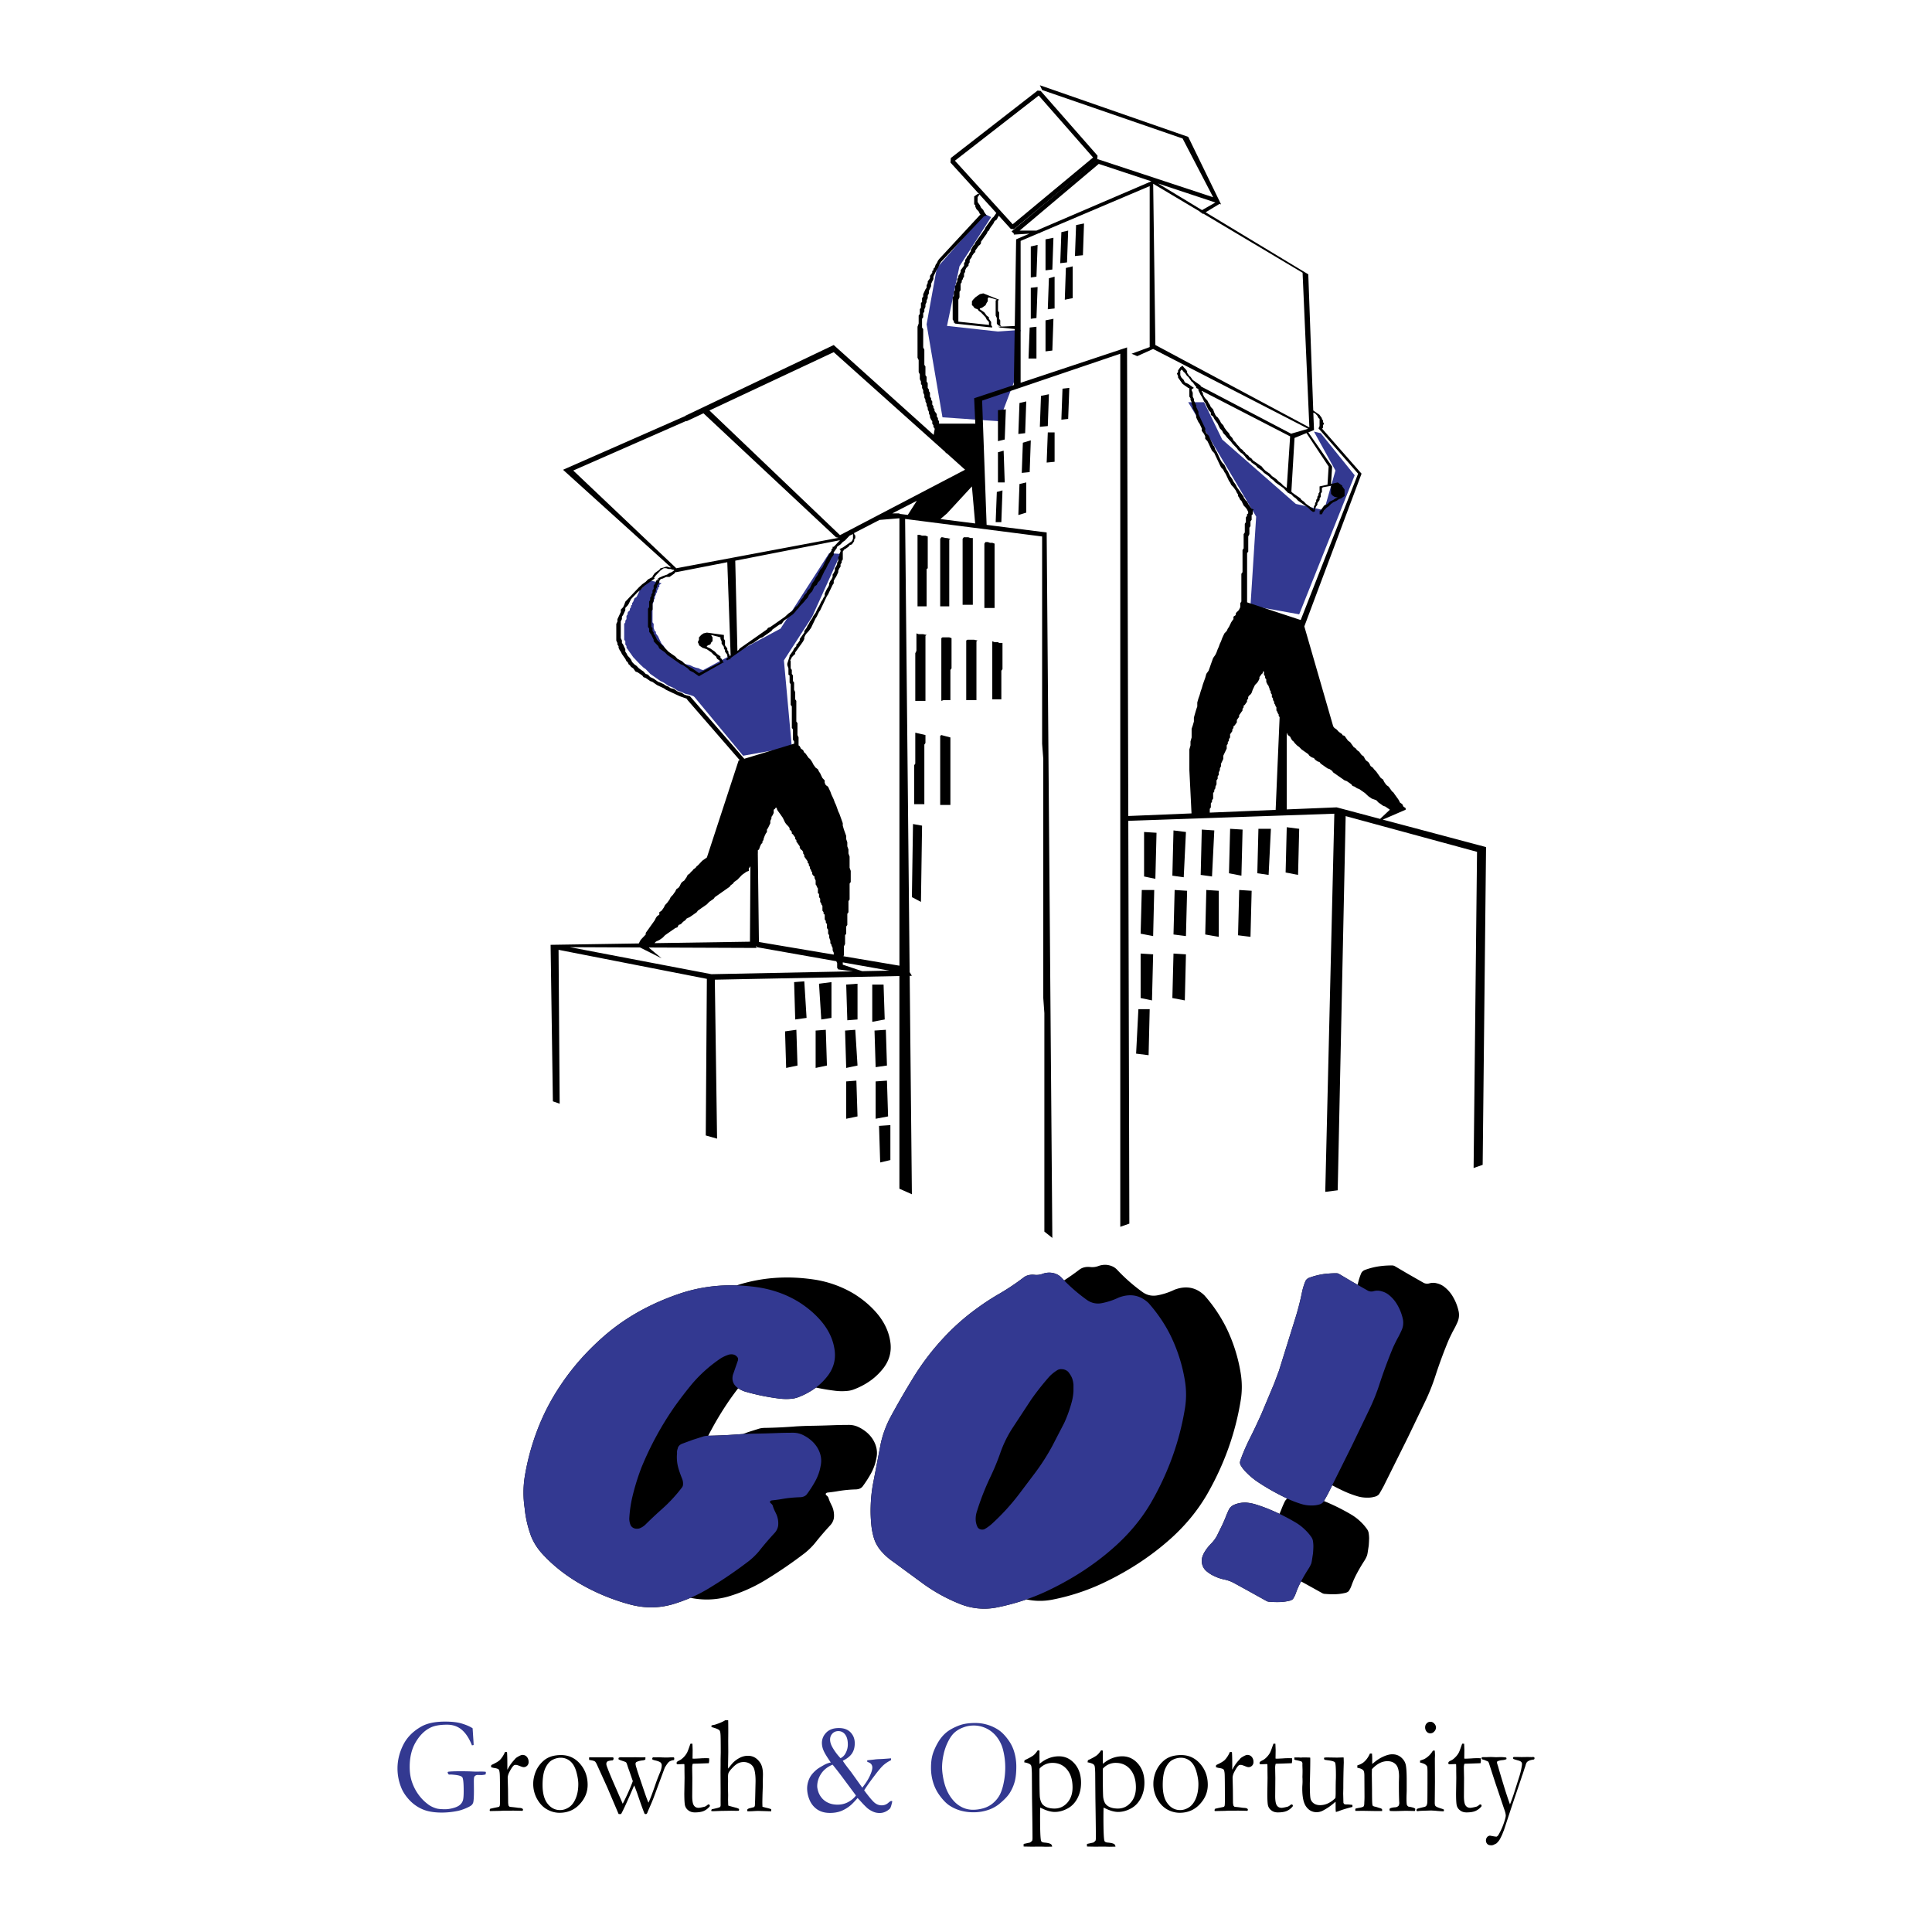 <svg xmlns="http://www.w3.org/2000/svg" width="2500" height="2500" viewBox="0 0 192.756 192.756"><g fill-rule="evenodd" clip-rule="evenodd"><path fill="#fff" d="M0 0h192.756v192.756H0V0z"/><path d="M132.916 148.189c.314.169.633.331.959.487.496.24 1.012.445 1.541.602.314.095.633.142.955.142.295.012.574-.027.846-.11a.786.786 0 0 0 .377-.239c.158-.264.307-.526.449-.79l2.383-4.789 1.844-3.832c.361-.771.672-1.558.932-2.363.4-1.234.852-2.457 1.355-3.66.131-.275.264-.551.404-.825.17-.295.322-.602.461-.916.137-.331.178-.673.113-1.03a4.83 4.83 0 0 0-.578-1.49 3.35 3.35 0 0 0-.816-.951 1.865 1.865 0 0 0-.768-.382 1.374 1.374 0 0 0-.773 0 .775.775 0 0 1-.551-.047l-1.611-.92-1.238-.728a.558.558 0 0 0-.322-.094 8.633 8.633 0 0 0-1.227.078 6.927 6.927 0 0 0-1.451.362c-.189.074-.318.185-.389.334a5.79 5.79 0 0 0-.355 1.155v.004l-.582-.33-1.236-.731a.551.551 0 0 0-.324-.094c-.404 0-.812.027-1.227.078-.506.075-.99.196-1.449.366a.689.689 0 0 0-.391.334 6.344 6.344 0 0 0-.354 1.155c-.16.795-.361 1.581-.598 2.363l-1.693 5.433-.469 1.255-1.27 3.026a60.416 60.416 0 0 1-1.049 2.233c-.33.645-.627 1.294-.885 1.95l-.154.413-.062.22a.743.743 0 0 0 .047.287c.119.212.264.412.434.602l.23.235c.387.382.822.728 1.311 1.034a22.6 22.6 0 0 0 2.578 1.438l.117.06a.867.867 0 0 0-.227.256 8.442 8.442 0 0 0-.379.872c-.055.13-.109.264-.168.397a16.927 16.927 0 0 0-.799-.361 15.28 15.28 0 0 0-1.646-.602 4.492 4.492 0 0 0-.893-.162 2.85 2.85 0 0 0-1.094.178c-.268.102-.463.256-.586.46a9.136 9.136 0 0 0-.377.868c-.137.339-.287.673-.451.999l-.406.825a3.427 3.427 0 0 1-.598.791c-.266.274-.49.569-.672.888-.094.169-.16.339-.203.507a1.907 1.907 0 0 0-.016.477c.016.169.07.338.168.507.086.149.201.279.354.397.104.082.209.157.311.22.092.063.186.118.287.161.338.177.709.311 1.105.394.354.074.68.192.971.35l1.588.873 1.656.92a.582.582 0 0 0 .299.078c.35.031.695.04 1.029.031a4.757 4.757 0 0 0 1.01-.142.698.698 0 0 0 .299-.16 2.33 2.33 0 0 0 .283-.555c.135-.381.295-.751.484-1.108.016-.032.035-.063.051-.095l.451.248 1.656.92a.582.582 0 0 0 .299.078c.35.031.695.043 1.025.031.35-.012.688-.059 1.014-.142a.684.684 0 0 0 .299-.157c.123-.181.217-.365.283-.558.135-.378.295-.747.484-1.108.248-.477.52-.94.814-1.393.109-.169.195-.346.262-.526l.045-.204.117-.759c.02-.244.031-.488.039-.731a3.779 3.779 0 0 0-.051-.555.963.963 0 0 0-.162-.365 4.84 4.84 0 0 0-.629-.728 5.196 5.196 0 0 0-1.014-.763 21.037 21.037 0 0 0-2.658-1.31c.139-.231.268-.464.395-.695l.437-.872zM102.408 159.575c.83.177 1.668.192 2.521.035a21.582 21.582 0 0 0 5.078-1.647c2.619-1.234 4.91-2.748 6.881-4.532 1.441-1.31 2.617-2.752 3.533-4.325 1.707-2.972 2.828-6.094 3.361-9.368.154-.92.15-1.844-.004-2.771a16.19 16.19 0 0 0-1.34-4.312 14.78 14.78 0 0 0-2.281-3.425c-.84-.802-1.836-.986-2.979-.554a6.716 6.716 0 0 1-1.668.554c-.547.106-1.045.008-1.49-.299a17.316 17.316 0 0 1-2.57-2.253c-.248-.263-.578-.42-.986-.476a1.9 1.9 0 0 0-.889.114c-.256.095-.527.126-.807.095-.424-.044-.777.043-1.064.251-.492.378-1.008.739-1.541 1.086a7.388 7.388 0 0 1-.275-.287c-.248-.264-.578-.421-.988-.477a1.889 1.889 0 0 0-.887.11c-.256.095-.527.13-.807.095-.424-.039-.779.043-1.066.256a23.368 23.368 0 0 1-2.381 1.6c-.811.464-1.582.967-2.312 1.506a22.321 22.321 0 0 0-3.133 2.744 25.09 25.09 0 0 0-3.066 3.943 81.537 81.537 0 0 0-2.347 4.041 10.375 10.375 0 0 0-1.026 2.729l-.79 4.12a14.77 14.77 0 0 0-.217 2.201c-.016.582.004 1.164.06 1.741.039.457.122.9.248 1.333.161.562.468 1.073.916 1.538a5.91 5.91 0 0 0 1.022.872l2.87 2.107a16.886 16.886 0 0 0 3.794 2.107 6.45 6.45 0 0 0 3.589.365 22.782 22.782 0 0 0 3.041-.817zM68.894 159.414a7.86 7.86 0 0 0 3.727-.118 15.66 15.66 0 0 0 3.602-1.568 44.118 44.118 0 0 0 4.112-2.808c.35-.287.665-.594.939-.92.5-.633 1.03-1.25 1.588-1.852.177-.204.287-.429.334-.685a2.256 2.256 0 0 0-.169-1.155l-.13-.271a3.654 3.654 0 0 1-.216-.522.548.548 0 0 0-.24-.33c-.078-.087-.078-.161 0-.225a.668.668 0 0 1 .122-.047c.318-.031.633-.074.952-.126a12.773 12.773 0 0 1 1.884-.188c.279-.012.495-.103.645-.271.322-.433.609-.877.861-1.333.263-.483.44-.986.531-1.505.138-.622.031-1.23-.314-1.82-.311-.52-.774-.937-1.392-1.254a2.212 2.212 0 0 0-1.05-.252c-.527 0-1.065.012-1.608.031-.806.031-1.619.051-2.441.062a52.25 52.25 0 0 0-1.144.048 50.061 50.061 0 0 1-3.188.157c-.181 0-.357.023-.535.066l-1.101.346-.542.201-.197.012a53.214 53.214 0 0 1-3.185.157h-.079a31.96 31.96 0 0 1 2.174-3.633c.263-.373.535-.743.813-1.104.173.117.386.224.633.314 1.12.33 2.272.566 3.456.716.424.051.841.059 1.258.016a2.58 2.58 0 0 0 .574-.126 7.234 7.234 0 0 0 1.832-.983c.004-.004.008-.004.008-.007.621.133 1.25.239 1.891.318.425.055.841.059 1.258.016.205-.02.397-.063.574-.126a7.234 7.234 0 0 0 1.832-.983 6.338 6.338 0 0 0 1.207-1.203c.558-.75.782-1.576.672-2.473-.118-.975-.511-1.887-1.175-2.744-.645-.813-1.458-1.525-2.434-2.139a10.902 10.902 0 0 0-4.002-1.442c-2.689-.401-5.237-.216-7.65.554-.028.013-.055.021-.086.032a16.09 16.09 0 0 0-5.473.751c-3.008.994-5.575 2.414-7.706 4.262-1.69 1.47-3.125 3.074-4.301 4.819a22.107 22.107 0 0 0-2.469 4.769 23.932 23.932 0 0 0-1.195 4.502 10.291 10.291 0 0 0-.008 3.09c.091.975.311 1.93.661 2.87a5.85 5.85 0 0 0 1.125 1.741c1.117 1.215 2.469 2.261 4.058 3.141a20.582 20.582 0 0 0 4.713 1.899c1.415.37 2.803.366 4.159-.016.64-.189 1.253-.41 1.835-.661z"/><path d="M52.342 150.438c.091.975.311 1.93.661 2.87a5.85 5.85 0 0 0 1.125 1.741c1.117 1.215 2.469 2.261 4.058 3.141a20.582 20.582 0 0 0 4.713 1.899c1.415.37 2.803.366 4.159-.016 1.317-.39 2.52-.912 3.601-1.568a43.826 43.826 0 0 0 4.112-2.804c.35-.287.665-.594.94-.92a30.296 30.296 0 0 1 1.588-1.855c.177-.2.287-.428.334-.68a2.259 2.259 0 0 0-.169-1.156l-.13-.271a3.498 3.498 0 0 1-.216-.522c-.023-.126-.106-.236-.24-.334-.079-.083-.079-.157 0-.22a.685.685 0 0 1 .122-.048c.318-.031.633-.074.951-.126.303-.055.605-.098.908-.129.318-.032.645-.052.979-.063.275-.012.492-.099.641-.268.326-.437.609-.876.861-1.333.264-.486.44-.986.531-1.505.138-.622.036-1.23-.314-1.824-.311-.516-.774-.933-1.392-1.251a2.23 2.23 0 0 0-1.046-.251c-.531 0-1.069.008-1.608.031a97.35 97.35 0 0 1-2.445.063c-.373.008-.755.023-1.144.047a53.214 53.214 0 0 1-3.185.157c-.185 0-.362.02-.539.062l-1.097.351-1.034.381c-.267.106-.42.275-.456.507a.925.925 0 0 0-.062.444 3.999 3.999 0 0 0 .142 1.521c.098.326.212.648.338.963.091.205.13.405.118.605a.531.531 0 0 1-.134.362 14.978 14.978 0 0 1-1.958 2.111 41.25 41.25 0 0 0-1.655 1.553 1.697 1.697 0 0 1-.633.394c-.357.074-.629-.016-.821-.268a1.61 1.61 0 0 1-.158-.795c.04-.664.13-1.324.279-1.981.24-1.033.55-2.048.932-3.042a31.564 31.564 0 0 1 3.271-6.023 39.316 39.316 0 0 1 1.812-2.358 14.039 14.039 0 0 1 2.822-2.505c.252-.157.531-.287.846-.381.37-.074.648.023.841.287a.398.398 0 0 1 .027.314l-.495 1.427c-.181.751.204 1.302 1.156 1.647 1.12.33 2.272.566 3.456.716.424.051.841.059 1.258.016a2.58 2.58 0 0 0 .574-.126 7.234 7.234 0 0 0 1.832-.983 6.266 6.266 0 0 0 1.207-1.206c.558-.751.782-1.573.672-2.474-.118-.971-.507-1.883-1.175-2.74-.645-.813-1.458-1.524-2.434-2.138-1.199-.731-2.532-1.211-4.002-1.443-2.689-.401-5.236-.216-7.646.555-3.008.994-5.575 2.414-7.706 4.262-1.69 1.47-3.125 3.074-4.301 4.819a22.107 22.107 0 0 0-2.469 4.769 23.932 23.932 0 0 0-1.195 4.502 10.324 10.324 0 0 0-.008 3.09zM86.927 152.069c.039.457.122.9.248 1.333.161.562.468 1.073.916 1.538a5.91 5.91 0 0 0 1.022.872l2.87 2.107a16.886 16.886 0 0 0 3.794 2.107 6.45 6.45 0 0 0 3.589.365 21.508 21.508 0 0 0 5.08-1.647c2.619-1.238 4.914-2.748 6.879-4.532 1.443-1.313 2.623-2.752 3.535-4.329 1.707-2.968 2.826-6.09 3.361-9.364a8.501 8.501 0 0 0-.004-2.775 16.17 16.17 0 0 0-1.34-4.309c-.57-1.207-1.334-2.348-2.281-3.425-.842-.802-1.836-.986-2.98-.554a6.927 6.927 0 0 1-1.666.554 1.893 1.893 0 0 1-1.49-.303 17.174 17.174 0 0 1-2.57-2.248c-.248-.264-.578-.421-.988-.477a1.889 1.889 0 0 0-.887.11c-.256.095-.527.13-.807.095-.424-.039-.779.043-1.066.256a23.368 23.368 0 0 1-2.381 1.6c-.811.464-1.582.967-2.312 1.506a22.321 22.321 0 0 0-3.133 2.744 25.09 25.09 0 0 0-3.066 3.943 81.537 81.537 0 0 0-2.347 4.041 10.375 10.375 0 0 0-1.026 2.729l-.79 4.12a14.77 14.77 0 0 0-.217 2.201c-.018.583.002 1.165.057 1.742zm20.173-13.295a5.015 5.015 0 0 1-.127.92 13.028 13.028 0 0 1-.793 2.268l-1.172 2.265a21.586 21.586 0 0 1-1.68 2.646l-1.639 2.175a22.252 22.252 0 0 1-2.717 2.976 4.136 4.136 0 0 1-.746.539.892.892 0 0 1-.104.035c-.26.039-.455-.035-.586-.225a1.847 1.847 0 0 1-.184-.633 2.365 2.365 0 0 1 .09-.872l.146-.46a26.154 26.154 0 0 1 1.205-3.012c.375-.782.705-1.576.992-2.391.299-.868.699-1.702 1.215-2.504l1.906-2.901a27.04 27.04 0 0 1 1.723-2.186c.227-.256.498-.483.816-.685a.725.725 0 0 1 .488-.125.95.95 0 0 1 .633.255c.184.221.326.452.416.696.059.188.1.385.119.585l-.001.634zM128.312 149.455c.5.244 1.01.444 1.541.605.314.095.633.142.955.142.295.008.578-.027.85-.109a.812.812 0 0 0 .373-.24c.158-.264.307-.526.449-.79l2.381-4.788 1.844-3.833c.363-.774.674-1.562.932-2.363a50.655 50.655 0 0 1 1.357-3.66 29.8 29.8 0 0 1 .404-.825c.17-.295.322-.602.461-.92.137-.326.176-.669.113-1.03a4.869 4.869 0 0 0-.578-1.49 3.463 3.463 0 0 0-.816-.951 1.909 1.909 0 0 0-.768-.378 1.374 1.374 0 0 0-.773 0 .775.775 0 0 1-.551-.047l-1.613-.92-1.236-.731a.551.551 0 0 0-.324-.094c-.404 0-.812.027-1.227.078-.506.075-.99.196-1.449.366a.689.689 0 0 0-.391.334 6.344 6.344 0 0 0-.354 1.155c-.16.795-.361 1.581-.598 2.363l-1.693 5.433-.469 1.255-1.27 3.026a60.416 60.416 0 0 1-1.049 2.233c-.33.645-.627 1.294-.885 1.95l-.154.413-.062.22a.743.743 0 0 0 .047.287c.119.212.264.412.434.602l.23.235c.387.382.822.728 1.311 1.034a22.84 22.84 0 0 0 2.578 1.438zm-5.087.638c-.268.102-.463.256-.586.46a9.136 9.136 0 0 0-.377.868c-.137.339-.287.673-.451.999l-.406.825a3.427 3.427 0 0 1-.598.791c-.266.274-.49.569-.672.888-.094.169-.16.339-.203.507a1.907 1.907 0 0 0-.016.477c.016.169.07.338.168.507.086.149.201.279.354.397.104.082.209.157.311.22.092.063.186.118.287.161.338.177.709.311 1.105.394.354.074.68.192.971.35l1.588.873 1.656.92a.582.582 0 0 0 .299.078c.35.031.695.04 1.029.031a4.757 4.757 0 0 0 1.01-.142.698.698 0 0 0 .299-.16 2.33 2.33 0 0 0 .283-.555c.135-.381.295-.751.484-1.108.246-.476.518-.94.812-1.396.111-.169.197-.342.264-.522l.043-.204.119-.763c.02-.244.035-.484.039-.728a3.668 3.668 0 0 0-.051-.555.974.974 0 0 0-.162-.365 4.65 4.65 0 0 0-.629-.728 4.896 4.896 0 0 0-1.014-.763 20.033 20.033 0 0 0-2.324-1.171 15.28 15.28 0 0 0-1.646-.602 4.492 4.492 0 0 0-.893-.162 2.844 2.844 0 0 0-1.093.178zM47.153 172.431l.067 1.03c.023.314.035.526.035.641l-.169.031c-.271-.688-.605-1.203-1.006-1.545-.401-.347-.893-.515-1.47-.515-.712 0-1.262.094-1.659.29-.57.275-1.062.755-1.467 1.439-.408.684-.609 1.51-.609 2.473 0 .559.075 1.058.225 1.502s.357.856.629 1.238c.275.386.594.716.967.994.24.189.531.327.865.425.188.048.472.075.845.075.244 0 .511-.04.806-.118.291-.079.515-.181.664-.311a.958.958 0 0 0 .303-.437c.055-.165.083-.479.083-.951 0-.786-.047-1.242-.137-1.372-.095-.13-.386-.213-.877-.256l-.24-.02-.166.008a1.024 1.024 0 0 1-.094-.023l-.09-.169c0-.023.012-.052.043-.087.208-.039.665-.055 1.364-.055.157 0 .413.004.767.012l.621.027.562-.008c.11 0 .24.008.393.016.027.004.047.012.055.023s.012.032.012.06a.87.87 0 0 1-.031.188 1.924 1.924 0 0 1-.394.062l-.393-.008a.388.388 0 0 0-.322.157c-.04.048-.059.217-.059.508l.008.893c0 .608-.023.998-.066 1.167a.565.565 0 0 1-.153.268c-.075.078-.236.173-.484.283-.35.157-.668.264-.955.318a7.95 7.95 0 0 1-1.542.157c-.798 0-1.45-.114-1.961-.342a3.922 3.922 0 0 1-1.321-.956c-.366-.404-.629-.817-.787-1.234a5.073 5.073 0 0 1-.357-1.867c0-.794.185-1.568.558-2.327s.975-1.376 1.805-1.848c.586-.338 1.38-.503 2.382-.503.692 0 1.262.066 1.702.204.438.136.789.29 1.048.463z" fill="#333991"/><path d="M48.879 180.69l-.024-.086c0-.032.016-.079.051-.143l.357-.082.503-.103a.189.189 0 0 0 .083-.094c.027-.06.039-.232.039-.523 0-1.541-.008-2.43-.027-2.665-.016-.24-.051-.39-.106-.452-.059-.063-.205-.114-.44-.149a1.263 1.263 0 0 1-.326-.091l.023-.2c.425-.197.712-.361.857-.504.201-.204.374-.471.516-.802l.2.009c.023.228.035.73.035 1.513l-.004.118c0 .023.004.066.012.126.153-.311.346-.598.574-.861l.138-.157c.059-.07.114-.13.165-.169.283-.188.491-.287.629-.287a.55.55 0 0 1 .437.201c.11.133.169.298.169.495a.508.508 0 0 1-.122.357.507.507 0 0 1-.373.169c-.067 0-.193-.035-.382-.114-.188-.074-.314-.113-.377-.113-.11 0-.189.02-.232.062-.114.099-.252.303-.413.609-.125.229-.188.44-.188.637l.031 1.121.012 1.344c.012.153.028.252.047.299a.389.389 0 0 0 .122.114c.436.043.691.071.774.091.055.004.098.008.126.012.173.004.294.031.361.082.035.024.055.06.055.103 0 .027-.016.067-.051.11l-.668-.016-.256-.004-.366.004h-.617l-.33.02-1.014.019zM53.2 177.946c0-.311.059-.641.173-.99.114-.351.291-.665.523-.944.235-.278.483-.487.743-.621.369-.192.814-.287 1.344-.287.751 0 1.384.291 1.887.869.507.582.759 1.277.759 2.096 0 .724-.263 1.368-.794 1.938-.53.57-1.199.854-2.009.854-.499 0-.971-.149-1.415-.44-.331-.224-.613-.551-.853-.986a3.093 3.093 0 0 1-.358-1.489zm2.677 2.646c.307 0 .601-.094.884-.279.287-.185.511-.483.68-.892.173-.409.256-.885.256-1.424 0-.35-.067-.763-.197-1.227-.129-.468-.334-.817-.605-1.05a1.433 1.433 0 0 0-.959-.35c-.268 0-.539.071-.814.212-.275.138-.511.409-.704.807-.189.4-.287.963-.287 1.698 0 .821.169 1.446.5 1.867.334.426.75.638 1.246.638zM58.782 175.328l2.319.004c.047 0 .075.012.09.027.016.02.024.047.024.083 0 .086-.027.149-.09.188-.283.023-.456.062-.527.118a.275.275 0 0 0-.102.224c0 .047.003.091.012.13.012.055.07.216.173.483.138.358.381.936.731 1.733l.719 1.644c.417-.81.75-1.561 1.006-2.257l-.37-1.073a5.852 5.852 0 0 1-.157-.448c-.063-.2-.11-.318-.146-.35-.031-.035-.157-.086-.37-.153-.216-.07-.342-.122-.381-.157l-.008-.047c0-.027.012-.066.036-.118a.902.902 0 0 1 .231-.039l.342.008h.755l.232-.008.743.012c.059 0 .11 0 .149-.004h.102c.024 0 .059 0 .103.004l-.012.22a.708.708 0 0 1-.303.087c-.263.031-.468.091-.609.173a.243.243 0 0 0-.066.142c0 .099.027.224.074.373.016.048.059.185.126.421l.648 1.914c.193.57.338.968.441 1.191.169-.346.405-.975.715-1.879.106-.314.251-.691.437-1.132.114-.275.173-.516.173-.716a.39.39 0 0 0-.103-.268c-.066-.07-.228-.138-.479-.204a2.118 2.118 0 0 1-.338-.099.184.184 0 0 1-.027-.09c0-.039.02-.083.066-.134h.091l.487-.004c.023 0 .114 0 .279.008s.326.012.483.012c.122 0 .263-.004.42-.016h.303c.024.012.04.023.051.035a.142.142 0 0 1 .016.071.898.898 0 0 1-.02.164 1.093 1.093 0 0 0-.468.15c-.11.074-.264.279-.46.613l-1.081 2.917c-.099.271-.275.688-.523 1.25-.051.118-.09.212-.118.283a.405.405 0 0 1-.075.142.138.138 0 0 1-.098.035.32.32 0 0 1-.114-.027c-.11-.248-.362-.936-.743-2.061-.11-.303-.208-.562-.299-.774-.661 1.549-1.097 2.497-1.302 2.851a1.08 1.08 0 0 1-.129.012.895.895 0 0 1-.125-.012l-1.141-2.682-1.042-2.292c-.071-.142-.13-.228-.169-.259-.066-.048-.188-.091-.361-.122a4.737 4.737 0 0 0-.224-.04c-.004-.07-.008-.121-.008-.156l.011-.101zM68.89 173.968l.193.004.023.645-.012.838c.079.004.126.008.146.008.106 0 .303-.012.598-.027.188-.017.369-.021.542-.021.083 0 .204 0 .362.004.012.095.016.165.016.221 0 .059-.016.153-.04.279h-.102l-.936.035-.464.012-.11.016a1.493 1.493 0 0 0-.047.394l.016 1.018-.012 1.797c0 .468.055.782.165.936.102.157.259.24.472.24.103 0 .299-.039.59-.11.09-.023.208-.099.357-.228h.055c.035 0 .067.012.086.039a.132.132 0 0 1 .035.098l-.007.048a1.626 1.626 0 0 1-.594.464c-.224.098-.523.146-.893.146-.263 0-.479-.067-.653-.205a.87.87 0 0 1-.33-.479c-.047-.185-.071-.59-.071-1.215l.024-1.529-.008-.73v-.271a6.09 6.09 0 0 0-.012-.382l-.101-.013-.495.023-.047.004c-.043 0-.079-.008-.098-.031a.115.115 0 0 1-.036-.082c0-.056.016-.103.047-.134.031-.036.122-.091.275-.165.103-.048.224-.142.366-.279a2.08 2.08 0 0 0 .35-.46c.051-.091.118-.264.208-.515.063-.185.11-.319.142-.393zM71.017 180.51c.468-.099.743-.169.814-.221.043-.031.067-.103.067-.216l-.004-.448.004-.794-.012-2.021.008-.754v-.539l.015-.656c0-1.03-.007-1.647-.027-1.852-.016-.201-.051-.326-.106-.374-.094-.105-.362-.212-.794-.326v-.035c0-.032.004-.075.012-.134.055-.008.11-.02.161-.035.055-.012.102-.02.153-.027.476-.153.826-.303 1.042-.448h.299c.007.125.011.526.011 1.203l-.007.864.007 1.113-.023 1.371c0 .083.004.174.012.275.251-.334.44-.555.558-.664.208-.189.433-.338.672-.452.236-.11.487-.165.75-.165.496 0 .904.231 1.219.703.181.275.271.665.271 1.172l-.016.692.004.385-.024.673a63 63 0 0 0-.023.99c0 .114.004.275.012.472l.342.091c.231.051.409.102.531.149l-.004.212-1.29-.039c-.071 0-.271.008-.594.027-.196.008-.311.012-.342.012h-.134a.24.24 0 0 1-.032-.103v-.059c.059-.083.162-.134.315-.161l.365-.095a.264.264 0 0 0 .083-.146c.016-.117.035-.699.055-1.749l.012-.499c.016-.531-.02-.968-.11-1.317a.962.962 0 0 0-.381-.574 1.173 1.173 0 0 0-.696-.212c-.22 0-.424.051-.617.157a2.222 2.222 0 0 0-.48.401c-.188.188-.314.35-.389.487-.048.09-.071.235-.071.444l.004.472-.012.495.02.846-.008.432.012.472a.683.683 0 0 0 .02.149l.853.229c.043.016.11.043.201.086l.015.079a.323.323 0 0 1-.027.11c-.118.008-.208.008-.267.008l-.472-.008-1.042.016-.779.031a4.142 4.142 0 0 0-.181-.012l-.008-.051a.254.254 0 0 1 .053-.132z"/><path d="M82.889 175.843c-.377-.543-.621-.943-.727-1.203a1.943 1.943 0 0 1-.161-.734c0-.401.146-.751.44-1.05.295-.299.712-.448 1.258-.448.503 0 .893.146 1.167.436.275.291.413.649.413 1.082 0 .408-.095.746-.279 1.018-.185.275-.487.516-.916.728.142.224.366.53.676.924.106.134.185.235.236.314l1.034 1.443c.346-.433.598-.83.758-1.184.166-.358.244-.629.244-.818a.533.533 0 0 0-.11-.342c-.075-.094-.2-.169-.381-.224a.322.322 0 0 1-.023-.099l.012-.062.692-.075c.142-.023.342-.039.598-.047.26-.008.617-.035 1.073-.074l.012.082a.42.42 0 0 1-.023.114 3.156 3.156 0 0 0-.719.468c-.201.173-.503.526-.904 1.058-.405.53-.755 1.022-1.042 1.47.511.688.869 1.109 1.077 1.267.208.153.429.231.665.231a.973.973 0 0 0 .684-.264c.129-.113.22-.169.279-.169.02 0 .051.008.103.027-.09.425-.173.673-.248.743-.306.283-.645.429-1.01.429-.224 0-.436-.039-.629-.122a2.434 2.434 0 0 1-.609-.369 8.818 8.818 0 0 1-.609-.621 11.705 11.705 0 0 0-.358-.382c-.322.366-.562.614-.719.743a3.482 3.482 0 0 1-.908.547c-.33.13-.704.196-1.128.196-.519 0-.951-.122-1.297-.365a2.118 2.118 0 0 1-.748-.952 2.983 2.983 0 0 1-.235-1.116c0-.271.047-.53.134-.782.09-.252.208-.468.354-.645a3.23 3.23 0 0 1 .586-.555c.083-.062.291-.188.621-.373.203-.115.427-.197.667-.245zm.971-.429c.228-.109.405-.29.531-.55.13-.26.197-.531.197-.822 0-.428-.09-.759-.267-.986a.817.817 0 0 0-.677-.342c-.244 0-.444.082-.598.247s-.228.362-.228.594c0 .24.078.504.24.786.229.397.496.755.802 1.073zm1.534 3.728l-.047-.075-.02-.027-1.344-1.809a32.907 32.907 0 0 0-.916-1.171c-.503.212-.885.515-1.144.908-.26.393-.389.81-.389 1.25 0 .121.032.295.098.515a1.9 1.9 0 0 0 .357.648c.173.208.394.374.661.492.264.117.57.177.912.177.393 0 .751-.087 1.069-.264.323-.173.574-.389.763-.644zM92.887 176.339c0-.465.047-.873.146-1.235.098-.357.268-.751.5-1.171.236-.421.515-.771.845-1.054s.79-.535 1.372-.751c.413-.149.932-.225 1.562-.225.424 0 .836.063 1.242.189.404.125.773.303 1.104.53.33.225.66.574.992 1.046.227.326.4.676.518 1.054.154.491.229 1.002.229 1.525 0 .598-.051 1.097-.154 1.489a4.17 4.17 0 0 1-.514 1.168c-.189.299-.516.641-.975 1.03a3.567 3.567 0 0 1-1.141.637 4.4 4.4 0 0 1-1.475.24 4.612 4.612 0 0 1-1.435-.208 3.992 3.992 0 0 1-1.049-.516c-.279-.201-.566-.5-.861-.893a4.322 4.322 0 0 1-.676-1.305 4.926 4.926 0 0 1-.23-1.55zm4.195 4.222c.338 0 .688-.051 1.053-.157.365-.11.689-.283.967-.53a2.84 2.84 0 0 0 .666-.842c.156-.314.287-.72.381-1.215.098-.491.145-.987.145-1.478 0-.618-.078-1.227-.238-1.828a3.492 3.492 0 0 0-.613-1.228 2.92 2.92 0 0 0-1.02-.833 2.862 2.862 0 0 0-1.273-.295c-.37 0-.727.066-1.077.204a2.62 2.62 0 0 0-.865.52c-.224.208-.433.507-.625.896a5.286 5.286 0 0 0-.444 1.277 6.079 6.079 0 0 0-.149 1.238c0 .374.051.802.149 1.274.102.475.24.888.417 1.238.173.346.389.656.645.928.255.268.542.472.861.617.316.142.654.214 1.02.214z" fill="#333991"/><path d="M102.129 184.229c-.004-.052-.004-.099-.004-.138 0-.035.004-.074.012-.122l.609-.134a.768.768 0 0 0 .24-.2.984.984 0 0 0 .027-.243c0-.696-.016-2.025-.047-3.986l-.016-2.489c-.012-.393-.031-.641-.066-.747a.275.275 0 0 0-.096-.129c-.098-.087-.303-.158-.604-.217l.035-.204c.436-.205.73-.37.877-.483.148-.114.287-.275.42-.484l.074-.02c.027 0 .07.012.125.039-.006.283-.006.473-.006.562l.006.747c.297-.256.607-.444.93-.566a2.746 2.746 0 0 1 1.002-.188c.621 0 1.145.248 1.572.739.424.491.637 1.124.637 1.899 0 .573-.117 1.089-.357 1.544-.24.46-.57.803-.99 1.026-.426.229-.85.342-1.273.342-.367 0-.779-.113-1.248-.338l-.207-.094a44.47 44.47 0 0 0-.012.967c0 1.407.035 2.193.105 2.362.035.091.145.146.338.161.322.028.535.083.641.158.061.043.104.121.123.247l-.602.012-.547-.016-.908.008-.79-.015zm1.588-7.781c-.006.062-.01.122-.01.177 0 1.616.016 2.521.043 2.713.059.358.168.609.338.755.264.232.637.346 1.123.346.504 0 .934-.196 1.279-.586.346-.393.518-.899.518-1.525 0-.751-.184-1.344-.551-1.784-.365-.44-.848-.661-1.449-.661-.256 0-.488.048-.699.142a1.703 1.703 0 0 0-.592.423zM108.451 184.229c-.004-.052-.008-.099-.008-.138 0-.035.004-.074.012-.122l.613-.134a.73.73 0 0 0 .236-.2.987.987 0 0 0 .031-.243c0-.696-.016-2.025-.047-3.986l-.02-2.489c-.008-.393-.031-.641-.066-.747a.298.298 0 0 0-.092-.129c-.102-.087-.303-.158-.605-.217l.035-.204c.438-.205.729-.37.877-.483.146-.114.287-.275.422-.484l.074-.02c.027 0 .066.012.121.039-.004.283-.004.473-.004.562l.004.747c.299-.256.609-.444.932-.566a2.746 2.746 0 0 1 1.002-.188c.619 0 1.145.248 1.57.739.428.491.641 1.124.641 1.899 0 .573-.123 1.089-.361 1.544-.24.46-.57.803-.992 1.026-.42.229-.844.342-1.273.342-.361 0-.777-.113-1.246-.338l-.205-.094a44.47 44.47 0 0 0-.012.967c0 1.407.037 2.193.104 2.362.035.091.148.146.338.161.322.028.539.083.641.158.062.043.102.121.121.247l-.598.012-.545-.016-.912.008-.788-.015zm1.588-7.781a1.397 1.397 0 0 0-.012.177c0 1.616.016 2.521.043 2.713.057.358.17.609.338.755.264.232.637.346 1.125.346.504 0 .928-.196 1.273-.586.35-.393.523-.899.523-1.525 0-.751-.186-1.344-.551-1.784-.369-.44-.854-.661-1.451-.661a1.698 1.698 0 0 0-1.288.565zM115.072 177.946c0-.311.055-.641.168-.99.119-.351.291-.665.523-.944.236-.278.484-.487.746-.621.367-.192.814-.287 1.342-.287.754 0 1.383.291 1.891.869.504.582.758 1.277.758 2.096 0 .724-.266 1.368-.797 1.938-.531.57-1.199.854-2.01.854a2.54 2.54 0 0 1-1.414-.44c-.33-.224-.613-.551-.854-.986a3.09 3.09 0 0 1-.353-1.489zm2.672 2.646c.307 0 .602-.094.889-.279.283-.185.512-.483.682-.892.168-.409.25-.885.25-1.424 0-.35-.062-.763-.195-1.227-.131-.468-.33-.817-.605-1.05a1.433 1.433 0 0 0-.959-.35 1.8 1.8 0 0 0-.814.212c-.275.138-.508.409-.699.807-.193.4-.287.963-.287 1.698 0 .821.164 1.446.498 1.867.328.426.746.638 1.24.638zM121.197 180.69l-.023-.086c0-.032.016-.079.055-.143l.354-.082.504-.103a.2.2 0 0 0 .086-.094c.023-.06.035-.232.035-.523 0-1.541-.008-2.43-.023-2.665-.016-.24-.055-.39-.109-.452-.061-.063-.205-.114-.438-.149a1.251 1.251 0 0 1-.33-.091l.027-.2c.426-.197.709-.361.854-.504.201-.204.373-.471.516-.802l.203.009c.023.228.035.73.035 1.513l-.008.118a.87.87 0 0 0 .014.126c.152-.311.346-.598.572-.861l.143-.157a.978.978 0 0 1 .16-.169c.283-.188.492-.287.629-.287.178 0 .322.067.438.201a.737.737 0 0 1 .168.495.494.494 0 0 1-.494.526c-.066 0-.193-.035-.381-.114-.189-.074-.316-.113-.375-.113-.113 0-.191.02-.234.062-.115.099-.252.303-.414.609-.125.229-.184.44-.184.637l.027 1.121.012 1.344c.012.153.031.252.051.299a.37.37 0 0 0 .117.114 9.6 9.6 0 0 1 .775.091c.055.004.098.008.125.012.174.004.295.031.361.082.037.024.057.06.057.103a.203.203 0 0 1-.049.11l-.672-.016-.252-.004-.369.004h-.617l-.33.02-1.016.019zM127.055 173.968l.191.004.025.645-.012.838c.078.004.125.008.145.008.105 0 .303-.012.598-.027a6 6 0 0 1 .543-.021c.082 0 .203 0 .361.004.012.095.016.165.016.221 0 .059-.016.153-.039.279h-.104l-.934.035-.465.012-.109.016a1.488 1.488 0 0 0-.049.394l.018 1.018-.014 1.797c0 .468.057.782.166.936.102.157.26.24.473.24.102 0 .299-.039.588-.11.092-.023.209-.099.359-.228h.055c.035 0 .066.012.086.039a.132.132 0 0 1 .035.098l-.008.048a1.61 1.61 0 0 1-.594.464c-.223.098-.521.146-.893.146-.264 0-.479-.067-.652-.205a.875.875 0 0 1-.33-.479c-.047-.185-.07-.59-.07-1.215l.023-1.529-.008-.73v-.271a6.09 6.09 0 0 0-.012-.382l-.1-.013-.496.023-.047.004c-.043 0-.078-.008-.1-.031a.114.114 0 0 1-.035-.082c0-.056.016-.103.049-.134.031-.036.121-.091.273-.165.104-.048.225-.142.367-.279.137-.138.256-.291.35-.46.051-.091.117-.264.209-.515a6.7 6.7 0 0 1 .141-.393zM129.139 175.34h.451l.201.016.156-.016c.414 0 .67.008.771.016l.008.13c0 .637-.012 1.258-.027 1.855-.012.354-.016.555-.016.605 0 .798.023 1.297.066 1.498a.797.797 0 0 0 .33.479c.17.118.377.177.621.177.295 0 .574-.066.846-.204.268-.138.494-.308.688-.508a5.02 5.02 0 0 0 .027-.573c0-.677.008-1.129.02-1.364.004-.142.004-.264.004-.37 0-.735-.031-1.147-.094-1.246-.062-.094-.311-.165-.738-.216a8.936 8.936 0 0 1-.307-.048.32.32 0 0 1-.049-.133l.016-.075c.107-.016.209-.023.311-.023l.965.016c.342-.008.521-.016.541-.016.043 0 .088.004.127.008l.012.495a74.361 74.361 0 0 0-.047 2.552l-.012.55.023.924c.035.071.07.114.098.131.047.02.145.031.295.031h.055c.051 0 .201.016.449.043.004.059.004.102.004.13v.074c-.539.134-.98.264-1.314.397a2.617 2.617 0 0 1-.338.106 2.913 2.913 0 0 1-.027-.288v-.55l-.008-.181c-.051.039-.113.09-.18.149a5.52 5.52 0 0 1-1.012.695 1.389 1.389 0 0 1-.688.197c-.424 0-.77-.177-1.033-.531-.271-.354-.406-.955-.406-1.809 0-.043 0-.126.004-.243.016-.217.023-.37.023-.456 0-.032 0-.13-.004-.299-.004-.071-.008-.138-.008-.188 0-.044.004-.134.008-.275.004-.146.004-.244.004-.303 0-.079 0-.146-.004-.205l-.012-.361.004-.192a.267.267 0 0 0-.094-.197 4.127 4.127 0 0 0-.504-.129.788.788 0 0 1-.207-.06v-.215h.001zM135.232 180.45c.102-.031.219-.055.354-.078.252-.043.404-.091.455-.142.053-.056.076-.181.076-.374l.012-.247a7.63 7.63 0 0 0 .008-.347l-.012-2.083c0-.279-.031-.46-.1-.542-.105-.127-.307-.213-.602-.264v-.24c.295-.09.52-.208.676-.354.232-.205.426-.48.582-.83l.205.008c.012.217.02.366.02.46v.448l.004.126c.047-.039.107-.082.17-.138.244-.204.49-.373.742-.503.256-.13.48-.22.68-.268a1.42 1.42 0 0 1 .422-.055c.334 0 .617.099.854.299.238.2.393.433.463.704.07.271.105.806.105 1.607v1.026l-.008.271c-.008.158-.012.335-.012.531 0 .318.016.519.039.605a.394.394 0 0 0 .158.177c.385.059.613.13.676.212v.056a.536.536 0 0 1-.035.165h-.113l-.799-.016-.787.023a8.771 8.771 0 0 1-.801-.008l-.035-.142c0-.027.012-.062.043-.11.105-.055.26-.09.455-.109a.842.842 0 0 0 .244-.04.733.733 0 0 0 .162-.11.637.637 0 0 0 .074-.271c0-.032-.004-.095-.012-.189a39.18 39.18 0 0 1-.027-1.557v-.354l.016-.543c0-.585-.105-.986-.318-1.211-.209-.22-.488-.33-.842-.33-.271 0-.535.067-.795.201-.254.134-.506.33-.75.598-.008.22-.012.404-.012.558l.02 1.498c0 .782.008 1.258.031 1.435.008.075.02.122.039.149a.41.41 0 0 0 .193.091c.098.02.209.051.338.095.125.039.209.062.248.074.082.023.137.067.164.138l-.008.138h-.633l-1.309-.023c-.299.004-.492.008-.574.008h-.148l-.012-.087a.962.962 0 0 1 .016-.136zM142.186 172.328c0-.149.053-.278.154-.385a.481.481 0 0 1 .369-.161c.15 0 .279.059.389.181.115.122.17.251.17.393a.575.575 0 0 1-.17.394.506.506 0 0 1-.389.185.478.478 0 0 1-.373-.169.648.648 0 0 1-.15-.438zm-.51 3.519l.008-.196a4.4 4.4 0 0 0 .42-.149 2.187 2.187 0 0 0 .853-.834.767.767 0 0 1 .117-.012l.072.004c.016.221.023.378.023.477l-.012.307v.361l.008 1.954-.02 2.071c-.004.17.02.287.07.351.055.066.207.142.467.224.162.047.279.09.363.126a.28.28 0 0 1 .016.082c.004.028-.01.063-.029.103a12.506 12.506 0 0 1-.605-.035 9.112 9.112 0 0 0-.664-.047c-.051 0-.373.012-.967.031-.117.008-.236.016-.35.035a.427.427 0 0 1-.094-.02.165.165 0 0 1-.031-.083c0-.062.039-.113.113-.149.016-.008.225-.062.617-.157.129-.027.217-.07.256-.134.066-.098.102-.247.102-.455.008-.351.012-1.306.012-2.871 0-.31-.012-.507-.035-.581a.486.486 0 0 0-.162-.188c-.085-.074-.265-.144-.548-.215zM145.885 173.968l.193.004.023.645-.012.838c.078.004.127.008.146.008.105 0 .303-.012.598-.027a5.97 5.97 0 0 1 .541-.021c.084 0 .201 0 .363.004.008.095.012.165.012.221 0 .059-.012.153-.037.279h-.102l-.936.035-.467.012-.107.016a1.336 1.336 0 0 0-.051.394l.02 1.018-.012 1.797c0 .468.055.782.162.936.105.157.262.24.471.24.107 0 .303-.039.594-.11.09-.023.209-.099.357-.228h.055c.037 0 .064.012.088.039.023.023.031.055.031.098l-.004.048a1.606 1.606 0 0 1-.598.464c-.225.098-.52.146-.893.146-.26 0-.477-.067-.648-.205a.865.865 0 0 1-.33-.479c-.047-.185-.07-.59-.07-1.215l.023-1.529-.008-.73v-.271a8.12 8.12 0 0 0-.012-.382l-.101-.013-.494.023-.049.004c-.043 0-.078-.008-.098-.031a.114.114 0 0 1-.035-.082c0-.056.016-.103.047-.134.027-.036.123-.091.275-.165.102-.048.225-.142.361-.279.143-.138.26-.291.354-.46.051-.091.119-.264.205-.515.067-.185.114-.319.145-.393zM147.844 175.324c.086-.012.16-.016.225-.016h.287l.393-.013.516.021.416-.012c.221 0 .42.016.598.047a.317.317 0 0 1 .023.106l-.004.055a1.26 1.26 0 0 1-.393.095c-.252.023-.43.07-.539.149l-.012.078c0 .043.016.114.047.205.02.055.047.133.078.243.092.338.283.987.578 1.95.213.695.414 1.293.594 1.793.109-.275.24-.625.381-1.05l.512-1.612c.117-.35.209-.703.268-1.054.027-.142.039-.251.039-.334a.284.284 0 0 0-.078-.188c-.055-.059-.158-.106-.314-.149-.287-.079-.441-.13-.469-.153-.023-.02-.035-.063-.039-.134a.349.349 0 0 1 .082-.056h.375l.404.009.605-.009.385.009.1-.009c.027 0 .074.004.137.013a.123.123 0 0 1 .062.109c0 .048-.02.087-.055.126l-.121.02c-.232.035-.414.103-.539.205-.066.051-.127.165-.174.338a2.899 2.899 0 0 1-.078.243c-.02.056-.051.146-.09.271-.037.126-.088.275-.146.448l-.074.188-.004.036-1.029 3.043-.752 2.287c-.051.114-.105.256-.168.421-.154.322-.244.5-.275.531a1.706 1.706 0 0 1-.311.354l-.311.149a.621.621 0 0 1-.193.027c-.182 0-.314-.043-.396-.134a.484.484 0 0 1-.131-.361c0-.146.062-.275.189-.394.039-.016.082-.031.121-.055l.08-.02c.357.07.58.105.668.105a.455.455 0 0 0 .188-.177 6.28 6.28 0 0 0 .512-1.104c.145-.408.217-.68.217-.825 0-.153-.055-.378-.166-.673l-.672-1.996c-.09-.256-.369-1.098-.826-2.524a.583.583 0 0 0-.109-.205l-.412-.169-.127-.027c-.066-.031-.102-.078-.102-.137l.029-.084z"/><path fill="#fff" d="M104.426 9.294l4.969 6.105 11.527 4.439-2.6-5.865-13.896-4.679z"/><path d="M96.154 53.601l-.114.161V60.339H97.059V53.68h-.229l-.224-.079h-.452z"/><path fill="#333991" d="M98.211 21.344l-4.746 5.39-1.018 5.625 1.584 9.275 5.649.397 1.92-5.075-.112-2.454.338-1.588-2.26.161-5.083-.558 1.242-5.944 3.162-4.914-.676-.315zM120.131 40.128h-1.584l6.781 11.413-.566 8.877 4.859.873 5.535-13.87-3.388-4.203-.676-.157 2.146 3.884-1.133 3.963-2.822-.633-7.344-6.424-1.808-3.723zM64.766 57.882l-.114.079-.114.157-.114.083-.111.157-.113.157-.115.161-.224.157-.113.236-.115.24-.113.236-.225.161-.114.315-.114.161v.157l-.109.079v.157l-.115.161v.158l-.114.078-.11.161v.158l-.114.157v.318l-.114.158v.161l-.114.157v1.584l.114.157v.319l.114.157v.162l.114.157.11.157.114.161.115.157.109.158.114.161.229.236.223.24.228.236.339.318.224.157.228.236.224.24.342.236.224.161.228.157.224.157.338.161.228.158.224.157.229.083.337.157.115.079.223.157.229.079.224.082.337.157.343.079.224.079.228.078.11.083 4.859 5.865 4.859-.873-.79-8.64 2.823-4.361 2.826-6.258-1.132-.082-4.855 7.532-7.686 4.12h-.114l-.224-.079-.114-.078-.338-.079-.224-.079-.342-.161-.338-.078-.224-.079-.228-.157-.114-.083-.224-.078-.228-.158-.225-.157-.114-.161-.223-.158-.229-.157-.114-.161-.224-.236-.114-.24-.224-.236-.114-.24-.114-.235-.11-.24-.114-.157-.114-.158v-.161l-.114-.078-.11-.315v-.397l-.114-.157V60.261l.114-.24v-.157l.11-.158v-.161l.114-.236v-.079l.114-.161v-.157l.114-.157v-.161h.11v-.236l.114-.079.114-.078-1.242-.319z"/><path d="M94.829 16.218l6.019 6.624.314.023 8.307-6.892.033-.44-5.674-6.463-.311-.032-8.653 6.727-.035.453zm.444-.185l8.361-6.499 5.422 6.18-8.02 6.66-5.763-6.341z"/><path d="M131.914 42.778l.082-.114v-.236l.109-.161-.109-.157v-.157l-.113-.161v-.079l-.115-.157-.113-.161-.109-.079-.115-.079-.338-.235-.07-.051-.496-13.583-10.24-6.188 1.383-.837.158.051-3.279-6.738-14.801-5.15.227.476 14.012 4.836 3.051 5.862-11.527-3.802-8.586 7.21.225.212v.106l.107-.008.006.008.01-.008 1.434-.087-1.328.57-.135 8.645-1.344.059-.105-.146v-.476l-.111-.157v-.633l-.113-.161V29.981l.113-.079-1.584-.633-.338.079-.225.157-.227.162-.225.235-.115.158v.397l.115.079.109.161.115.079.227.079.111.157.227.161.225.236.229.24.113.235.225.24v.235l.027.059-3.078-.326v-2.19l.114-.235V29.112l.11-.161v-.632l.114-.157V28l.114-.157v-.079l.114-.157v-.318l.11-.157v-.162l.114-.236.228-.24v-.157l.11-.157v-.24l.114-.157.113-.161v-.079l.115-.157.109-.157.115-.079v-.161l.113-.157.113-.157.111-.161.113-.079.113-.158v-.161l.115-.157.109-.158.115-.161.113-.158.113-.157.111-.24.113-.079.113-.235.111-.162.115-.156.115-.157.113-.24.225-.157.113-.24.113-.158v-.078l-.113-.157v-.083h-.113l-.115.161-.109.157-.113.158-.116.082-.113.157-.111.157-.113.161-.113.157-.111.157-.113.161-.113.236-.115.157-.109.162-.115.157-.113.157-.113.162-.111.157-.113.157-.113.161-.115.236-.109.079-.115.24-.113.157v.157l-.114.162-.11.235-.114.079-.114.24-.114.157v.158l-.11.161v.236l-.114.161-.114.157-.114.157v.161l-.11.236-.114.157v.162l-.114.157v.236l-.11.161v.158l-.114.157v.397l-.114.161v.393l-.114.162v2.217l.114.162v.157l.071-.012.043.091 3.721.396-.035-.078H99l-.113-.161v-.314l-.111-.162-.113-.157v-.157l-.113-.079-.111-.083-.227-.314-.225-.161-.229-.157v-.079l.229-.079.225-.161.113-.079.113-.236.111-.161v-.315l.113-.078.791.235-.115.079v1.506l.115.24V32.282l.113.157.311.146-.311.015.225.079 1.445.146-.086 5.594-3.959 1.313.115 2.535h-3.618v-.236l-.11-.161v-.157l-.114-.157v-.24l-.114-.157-.114-.157v-.162l-.11-.157v-.157l-.114-.162v-.315l-.114-.161v-.157l-.114-.158v-.397l-.11-.157v-.161l-.114-.157v-.476l-.114-.157v-.476l-.114-.161V36.563l-.11-.162v-1.506l-.114-.236v-1.824l-.114-.157v-.873l.114-.157v-.398l.114-.157v-.24l.11-.236v-.24l.114-.235v-.162l.114-.236v-.24l.114-.236v-.24l.11-.236.114-.24v-.236l.114-.24.114-.236v-.236l.11-.24.114-.236.114-.24.114-.157.11-.24.114-.236.114-.161 4.257-4.517h.037l.227-.079-.227-.318-.115-.236-.225-.236-.113-.24-.113-.157-.111-.161v-.476l.225-.315h-.225l-.113.079-.229.157v.793l.115.079v.157l.113.24.225.236.113.24.07.047-4.139 4.47-.11.157-.114.239-.114.158-.114.318-.11.079v.157l-.114.079v.162l-.114.157-.114.157v.24l-.11.157-.114.158v.161l-.114.236v.24l-.114.157-.11.24-.114.236v.24l-.114.157v.398l-.11.078v.476l-.114.157v.475l-.114.157v.795l-.114.322V35.69l.114.236v1.192l.114.236v.476l.114.24v.235l.11.162v.236l.114.24v.236l.114.236v.24l.11.236v.161l.114.236v.162l.114.236v.157l.114.24v.157l.11.24v.157l.114.236.114.161v.236l.114.161v.157l.11.157.023.032-.11.613-9.97-8.968-14.802 7.057.004.02-12.207 5.37 10.776 9.746h-.153l-.228-.079h-.11l-.229.079-.338.083-.114.157-.224.158-.228.161-.11.157-.114.158v.078l-.452.24-.228.235-.338.24-.338.314-.228.24-.224.236-.228.24-.224.236-.224.24-.228.236-.114.319-.109.236-.229.24v.236l-.114.24-.11.236-.114.24v.236l-.114.24v1.664l.114.239v.158l.114.157v.161l.11.236.114.157.114.24.114.157.109.161.114.157.114.236.114.083.11.236.114.079.114.161.224.157.114.157.114.157.224.083.228.157.224.157.114.161.224.079.228.157.224.157.228.083.224.157.228.158.338.161.338.157.229.157.338.157.338.161.338.157.342.157.224.083.229.079.224.079.114.157 5.201 5.992-.118.031-3.165 9.671-.224.158-.229.161-.224.236-.228.24-.11.079-.114.157-.224.161-.114.157-.114.079-.114.157-.224.162-.114.235-.114.158-.109.161-.226.151-.114.157-.11.24-.114.157-.228.161-.11.236-.114.157-.114.162-.224.235-.114.24-.114.157-.114.157-.224.24-.114.236-.11.161-.114.157-.228.157v.24l-.224.157-.114.157-.114.24-.11.157-.114.158-.114.161-.114.158-.11.157-.114.161-.114.157-.114.157v.162l-.225.237-.228.24-.11.157-.114.236-.016.023-8.798.137.228 15.615.676.236-.11-15.352 14.797 2.897-.11 15.624 1.128.318-.224-15.859 18.415-.365v21.218l1.246.554-.22-21.792.22-.003-.224-.366-.452-45.215 13.669 1.75V74.209l.115 1.506v23.857l.109 1.506v21.798l.795.633-.566-70.384-5.992-.759-.447-12.396 13.783-4.678v87.107l.904-.318-.104-40.186 4.518-.157h-.008l.381-.012 15.664-.542-.904 37.729 1.242-.158.793-37.332 13.107 3.566-.342 31.545.904-.318.338-31.703-10.303-2.74 2.283-.987v-.158l-.113-.079-.115-.079-.109-.24-.229-.157-.113-.236-.109-.161-.115-.157-.113-.157-.115-.161-.109-.157-.113-.079-.115-.161-.113-.158-.109-.157-.229-.161-.115-.157-.109-.157-.113-.24-.225-.157-.113-.157-.115-.161-.113-.157-.111-.158-.227-.24-.115-.157-.223-.157-.115-.24-.113-.157-.225-.161-.113-.157-.115-.236-.223-.161-.115-.157-.113-.158-.225-.161-.113-.158-.225-.157-.113-.161-.115-.157-.113-.157-.225-.161-.113-.157-.111-.157-.113-.157-.229-.083v-.079l-.338-.236-.223-.24-.229-.158-.115-.157-2.881-9.97 5.709-15.238-3.927-4.481zm-.885-1.604l.178.062.223.24.115.236.109.079v.715l-.109.235 3.953 4.518-5.727 14.601-5.348-1.765V55.185l.115-.157V53.523l.113-.236v-.636l.109-.157v-.475l.115-.157v-.475l.113-.079v-.397l.111-.079-.225-.083-.115-.157-.109-.158-.113-.157-.115-.24-.113-.079-.109-.157-.115-.162v-.079l-.113-.157-.115-.161-.109-.157-.113-.157-.115-.162-.113-.157-.109-.236-.115-.161-.113-.157-.115-.236-.109-.162-.116-.157-.115-.24-.113-.236-.109-.158-.115-.239-.113-.236-.225-.239-.113-.158-.115-.24-.113-.236-.109-.24-.115-.236-.113-.157-.109-.319-.115-.157-.113-.239-.115-.236-.109-.24-.113-.236-.229-.24-.109-.235v-.24l-.115-.235-.113-.24-.115-.236-.109-.24-.113-.236-.115-.24v-.236l-.113-.24-.109-.236v-.157l-.115-.24-.113-.236v-.161l-.12-.236v-.397l-.111-.236v-.083l.111-.079.113-.078-.338-.236-.229-.162-.338-.157-.109-.24-.229-.236-.113-.24v-.393l.113-.161.113.079.115.161.109.079.113.157.115.161.109.079.115.158.113.157.113.162.115.077.113.157.113.162.115.118v.118l.223.118v.122l.115.236.113.236.109.161.115.236.113.24.115.158.109.24.113.236.115.24.223.236v.236l.229.161.115.236.223.318.115.157.109.24.113.235.229.24.111.235.227.24.115.157.223.236.229.24.109.157.229.24.225.236.113.162.229.236.225.157.229.24.109.157.229.24.223.079.115.158.225.157.227.161.115.158.223.157.229.162.225.235.229.162.223.157.229.236.225.161.229.236.223.157.338.24.229.157.225.24.229.235.338.162.223.236.229.157.225.24.229.157.338.24.229.157.223.157.229.24.225.158h.113l.115-.079-.037-.035.037-.043v-.161l.109-.236.113-.157v-.161l.115-.157.109-.157v-.161l.113-.157v-.319l.115-.157v-.397l.113-.078.904-.158-.113.079V49.245l.113.161.225.157.338.078-.225.079-.229.161-.338.157-.223.24-.344.157-.223.314-.115.161-.113.079v.397-.079h.229l.113-.239.109-.158.229-.24.225-.157.229-.236.223-.161.344-.157.223-.157.229-.083.109-.079.115-.078.113-.079v-.633l-.113-.161-.115-.157v-.079l-.338-.24-.113-.079-.676.149.113-1.734-2.375-3.408h-.012l.578-.236-.07-1.731zm-9.769-20.97l-1.332.759-4.396-2.658 5.728 1.899zm-1.565.892l-.016.008.338.24.043-.027 9.898 5.894.678 15.431-15.365-8.221-.219-16.087 4.643 2.762zM84.084 96.017l4.639.821-2.705.056-1.934-.649V96.017zm5.65.33l-5.586-.943.051-.11v-.874l.114-.236v-.873l.114-.157V92.439l.11-.158v-1.108l.114-.161v-1.107l.114-.157v-1.591l.113-.157v-1.109l-.114-.318v-1.108l-.114-.319v-.393l-.114-.318v-.397l-.11-.318v-.315l-.114-.318-.114-.318-.114-.393v-.24l-.11-.314-.114-.318-.114-.318-.114-.236-.11-.318-.114-.318-.114-.236-.114-.318-.11-.236-.114-.24-.114-.315-.114-.24-.11-.236-.228-.161-.11-.236v-.236l-.229-.24-.114-.236-.11-.24-.114-.158-.114-.24-.224-.157-.114-.157-.114-.162-.114-.236-.11-.161-.114-.157-.114-.079-.114-.157-.11-.161-.114-.157-.114-.079-.114-.24-.224-.158-.114-.235-.114-.083v-.792l-.11-.24v-1.187l-.114-.157v-2.064l-.114-.157V69.059l-.11-.24V68.107l-.114-.161v-.554l-.114-.157v-.397l-.114-.157v-.716l-.043-.094.043-.063.114-.236.228-.24.11-.079v-.157l.114-.161.114-.157.11-.157.114-.161.114-.157.114-.158.11-.161.114-.236v-.158l.114-.24.114-.157.224-.24.114-.157.114-.157.11-.24.114-.236.114-.239.114-.236.11-.161.114-.236.114-.24.114-.157.11-.236.114-.24.114-.236.114-.24.11-.236.114-.239.114-.158.11-.24.114-.236.114-.24.114-.236.11-.157v-.24l.114-.236.114-.161.114-.236.11-.24v-.157l.114-.236.114-.161v-.236l.114-.161v-.157l.11-.157v-.794l.114-.158v-.027l.114-.051.338-.24.114-.157.224-.079.114-.161.114-.157v-.157l.114-.161v-.236l-.114-.158v-.106l2.536-1.305 1.981-.165v44.637h.002zm-6.554-1.105l-7.462-1.258-.11-8.83.004-.008v-.314l.114-.079.11-.318.114-.24.114-.079v-.157l.11-.157v-.083l.114-.315.114-.239.114-.157v-.24l.11-.157.114-.235.114-.24V81.9l.114-.24v-.157l.11-.157.114-.24v-.318l.114-.079.114-.157.11.157v.079l.114.161.114.157.114.158.11.161.114.158.114.24.114.236.11.157.228.24.114.157v.157l.11.083.114.157v.157l.114.079.114.161.11.158v.157l.114.083v.157l.114.157.11.161.114.157v.157l.114.161.114.079.11.157v.157l.114.162v.157l.114.157.114.161.11.157v.157l.114.079v.161l.114.157v.157l.114.162v.078l.11.157v.157l.114.161.114.079v.157l.114.239v.398l.11.157v.079l.114.157v.475l.114.083v.314l.114.158v.319l.11.157v.083l.114.157v.475l.114.157v.161l.114.079v.476l.11.157v.157l.114.161v.393l.114.161v.397l.11.157v.236l.114.319v.236l.114.161v.079l.114.236v.24l.11.236v.188h.002zm-7.681-.822v.079l7.938 1.403.086.186v.47l.11.161 1.471.189-14.126.287-14.121-2.697 6.998.031 2.154 1.081-1.243-1.034v-.043l10.733.043-.086-.157h.086v.001zm28.183-71.169l.064-.004.082-.059 10.877-4.62v16.06l-1.807.665.564.24 1.586-.716 15.465 7.961-1.697.492-9.023-4.729v-.075l-.342-.24-.338-.236-.113-.083-.111-.157-.113-.158-.113-.079-.115-.161-.109-.157v-.157l-.115-.161-.223-.236-.115-.157-.227.157-.111.157-.113.158v.161l-.115.157.115.24v.157l.113.157.111.161.113.157.113.157.225.162.113.079.225.157.115.039V39.574l.113.158v.157l.113.24v.157l.111.24v.235l.113.162.113.236.115.236v.24l.109.236.113.24.115.157.113.24.109.235v.24l.229.314.115.24v.236l.223.24.115.236.113.24.109.236.115.24.229.235.109.24.113.235.115.24.109.236.113.239.115.236.225.239.113.236.113.157.115.24.109.236.113.24.115.157.113.24.225.236.113.157.115.162.109.235.113.162v.157l.115.157.113.24.109.079.115.236.113.24.225.236.113.161.115.236v.157l-.115.082v.158l-.113.157v.476l-.109.161V53.124l-.115.161v1.427l-.113.157v2.217l-.115.161v2.771l-.109.162v.393l-.113.24-.115.157-.113.079-.109.161v.157l-.229.157v.24l-.115.158-.109.161-.113.236-.115.236-.113.161-.109.236-.229.24-.113.236-.111.24-.113.314-.115.24-.113.315-.109.24-.115.318-.113.236-.225.318-.113.314-.115.319-.109.318-.113.314-.229.318-.109.397-.115.314-.113.319-.115.397-.109.314-.113.397-.115.318-.113.397v.397l-.109.314-.115.397-.113.397v.397l-.115.398-.111.319v.873l-.113.397v.393l-.113.397v2.06l.215 4.328-6.309.26-.123-46.752-10.619 3.531V24.037l1.855-.786zm-.274-.244h-1.676l7.891-6.655 5.248 1.737-11.463 4.918zm-9.086 22.098l.047.094.083.02 1.836 1.647-12.482 6.526-13.025-12.438 12.399-5.818 11.142 9.969zm38.127 3.251l-.795.173v.555l-.109.157v.161l-.115.157v.157l-.113.161v.157l-.109.157v.161l-.115.157v.357l-.113-.122-.225-.157-.229-.158-.223-.157-.229-.24-.225-.157-.113-.161-.229-.157-.338-.236-.225-.162-.105-.11.318-5.37.012.012 1.176-.483 2.213 3.337-.109 1.742v.069zm-12.547-9.364l8.814 4.545-.338 5.15-.113-.078-.225-.158-.229-.24-.223-.157-.229-.236-.225-.162-.229-.157-.223-.24-.229-.157-.225-.157-.229-.24-.109-.157-.229-.157-.223-.161-.229-.157-.225-.157-.113-.161-.225-.157-.113-.157-.229-.161-.109-.157-.115-.079-.113-.157-.225-.162-.113-.157-.229-.24-.109-.157-.229-.236-.115-.24-.223-.236-.115-.24-.223-.235-.229-.318-.113-.236-.225-.239-.115-.236-.113-.161-.109-.157-.115-.079-.113-.161-.109-.236-.115-.318-.229-.236-.109-.24-.113-.157-.115-.236-.223-.239-.115-.158-.113-.24v-.157l-.115-.079v-.109h.004zm-47.34 17.101l.334 9.322-.11.074v-.158l-.11-.157v-.161l-.114-.157v-.157l-.114-.161-.114-.157v-.476l-.11-.158v-.397l-1.699-.236-.338.079-.224.157-.228.24v.236l-.114.24.114.236v.079l.228.157.11.083.229.079.224.079.229.157.224.161.229.236.224.157.114.24.228.158.094.2-2.131 1.069-.338-.24-.338-.236-.452-.24-.229-.157-.338-.319-.452-.236-.224-.24-.342-.236-.338-.24-.224-.236-.229-.24-.224-.236-.228-.236-.224-.24-.114-.236-.114-.24-.11-.079v-.157l-.114-.161v-.315l-.114-.083V60.97l.114-.157v-.633l.114-.24v-.398l.11-.157v-.236l.114-.161v-.236l.114-.161v-.157l.114-.157.11-.161v-.157l.114-.157.055-.04.173-.04.338-.161h.338l.224-.157.228-.158.185-.196.04.035 5.086-.992zm1.01 8.846l-.216-8.999 10.454-2.044-.177.181-.224.24-.228.236h-.11v.161l-.114.079v.157l-.114.157-.114.161-.11.236-.114.157-.114.24-.11.236-.114.24-.114.236-.224.24-.114.236-.115.16v.079l-.114.158-.11.157-.114.24-.229.318-.11.236-.114.24-.229.236-.11.24-.228.236-.114.24-.224.236-.112.235-.114.161-.11.157-.228.157-.11.161-.114.157-.114.079-.338.24-.338.314-.228.161-.114.079-.224.158-.228.161-.224.157-.228.157-.224.157-.229.083-.11.157-.228.157-.224.161-.228.157-.224.157-.228.161-.224.157-.229.158-.224.161-.228.157-.224.158-.228.157-.224.161-.114.157-.118.084zm-1.462 1.148l.114.039-.114-.161-.114-.236-.114-.079v-.161l-.338-.236-.224-.24-.228-.157-.224-.157-.342-.161v-.079l.114-.079.228-.079.11-.236.114-.083v-.392l-.114-.161v-.079l.904.24v.157l.114.236v.24l.114.158.114.157v.161l.11.157v.157l.114.161.114.157v.157l.074.106-.074.055-.114.157.114.079.188-.13.035.051.114-.079-.039-.055.153-.102.224-.161.228-.157.224-.157.228-.161.224-.157.228-.157.224-.161.228-.157.338-.158.224-.161.228-.157.224-.157.228-.079.224-.161.228-.157.224-.157.228-.161.11-.157.228-.157.224-.161.228-.157.224-.079.228-.318.338-.236.338-.239.228-.158.224-.24.114-.157.224-.236.114-.161.228-.236.224-.24.114-.157.224-.236.114-.24.114-.157.224-.24.114-.236.114-.24.224-.157.114-.24.228-.236.11-.24.114-.236.114-.236.114-.24.11-.157.114-.24.114-.236.11-.161.114-.236.114-.24.114-.157.11-.158v-.24l.114-.157.114-.157.114-.161-.051-.012.051-.067.11-.079.228-.157.224-.24.228-.157.224-.24.228-.236.338-.158v.476l-.114.236-.224.157-.228.161-.224.157-.228.157-.338.161.114.079v.158l-.114.239v.158l-.114.157v.397l-.11.157v.161l-.114.236-.114.161v.236l-.114.24-.11.157v.236l-.114.24-.114.157-.114.24v.157l-.11.236-.114.161-.114.236-.11.24v.236l-.114.161-.114.236-.114.157-.11.24-.114.236-.111.163-.114.236-.11.24-.114.157-.114.158-.114.239-.11.158-.114.157-.114.24-.114.157-.11.24-.114.157-.114.157v.161l-.114.157-.11.157-.114.161-.114.157v.158l-.114.161-.11.157-.114.079v.157l-.225.24-.114.236-.114.161-.114.157-.11.157v.079l-.228.715v.158l.114.318v.633l.114.079v.715l.11.158v2.06l.114.161v2.138l.114.158V73.811l.114.162v.224l-4.973 1.506-5.426-6.251-.338-.079-.224-.079-.229-.157-.224-.079-.229-.083-.114-.079-.224-.157-.338-.079-.229-.157-.224-.083-.229-.157-.338-.158-.224-.078-.228-.162-.224-.157-.342-.157-.224-.24-.228-.079-.224-.24-.228-.157-.224-.157-.228-.24-.224-.157-.228-.236-.11-.24-.114-.157-.224-.24-.114-.236-.114-.161v-.236l-.114-.24-.109-.236-.114-.158v-.239l-.114-.236v-1.667l.114-.236v-.24l.114-.157.109-.236.114-.24v-.236l.228-.24.11-.157.114-.24.114-.236.224-.24.229-.236.224-.24.228-.157.224-.236.228-.24.338-.236.338-.24.338-.236-.075-.055.188-.263.228-.236.224-.24.338-.236h.229l.224.079h.229l.224.079h.079l.07.067-.035.012-.228.157-.224.083-.228.157-.224.079-.224.079-.342.157-.11.082-.114.079h.224l-.224.079-.114.079v.157l-.114.161-.11.157v.318l-.114.157v.24l-.114.157v.158l-.114.161v.236l-.11.157V60.572l-.114.161v1.82l.114.161v.314l.11.161.114.157.114.24.114.236v.157l.224.24.228.236.11.24.228.157.338.24.224.236.342.24.224.157.114.079.224.157.228.161.224.158.228.079.224.161.229.157.224.236.342.161.224.157.338.236 2.375-1.345v-.035h.002zm-4.635-9.392l-10.281-9.75 11.291-4.958.008.043 1.596-.75.098-.044L83.408 53.6l.252.059-16.185 3.036zm-2.179 37.403l.146-.153.338-.157.342-.24.224-.236.338-.24.229-.157.224-.157.229-.161.224-.079.114-.236.224-.078.228-.24.224-.157.114-.157.338-.162.228-.157.224-.157.228-.161.11-.157.228-.157.224-.161.229-.157.224-.157.229-.24.224-.158.229-.161.114-.158.224-.157.228-.157.224-.161.228-.157.11-.079.229-.161.224-.157.114-.157.224-.161.11-.16.338-.236.228-.24.224-.235.228-.162.224-.157.228-.079v-.24l.114-.157.047-.071-.047 7.529-9.526.146zm24.45-42.828l-.012-.047h-.712l2.449-1.258-.9 1.408-.825-.103zm7.545.955l-3.464-.44.656-.562 2.484-2.693.324 3.695zm30.377 19.322l-.396 9.254-6.574.275v-.37l.109-.157v-.397l.115-.157v-.157l.113-.161v-.554l.115-.157v-.161l.109-.158v-.157l.113-.24v-.393l.115-.161v-.236l.109-.161v-.236l.113-.24v-.158l.115-.235v-.24l.113-.235.111-.24V75.4l.113-.24.113-.236.115-.24v-.318l.109-.157v-.157l.113-.161v-.157l.115-.157v-.318l.113-.157.109-.157v-.161l.115-.158v-.157l.113-.083.115-.157.109-.157v-.24l.113-.157.115-.157v-.161l.113-.157.109-.157.115-.161v-.157l.113-.158v-.161l.115-.078.109-.158.113-.157v-.162l.115-.157v-.157l.113-.161.109-.079.115-.157.113-.318.111-.236.113-.239.229-.236.109-.161.113-.236v-.157l.115-.161.113-.157.109-.079v-.161h.115v.318l.113.157v.161l.115.157v.24l.109.236.113.157.115.318v.079l.113.157v.161l.109.157v.24l.115.157v.157l.113.162v.157l.115.158v.078l.109.161v.315l.113.161v.079l.115.157v.157l.094.111zm.711 9.208v-7.654l.115.236.223.161.115.236.113.157.109.083.115.157.229.236.223.161.229.236.338.239.115.079.223.157.115.161.223.157.229.079.115.157.223.162.225.078.113.157.229.157.225.161.229.157.223.079.229.162.109.157.229.157.225.161.229.157.223.157.229.161.225.079.229.157.223.157.115.162.223.078.229.157.225.079.229.162.338.235.338.318.342.236.451.161.225.236.229.157.225.162.223.078.344.236.109.079-.975.916-4.332-1.152-4.984.206z"/><path d="M102.73 32.678l-.113 3.091h.791V32.6l-.678.078zM106.344 26.734l-.11 3.168.789-.157v-3.172l-.679.161zM104.65 27.764l-.111 3.09.678-.079v-3.169l-.567.158zM102.842 28.715v3.091l.566-.079.113-3.09-.679.078zM107.361 22.453l-.113 3.089.795-.078.109-3.169-.791.158zM105.893 23.164l-.112 3.094.676-.078.115-3.173-.679.157zM104.312 23.88v3.09l.68-.079.11-3.168-.79.157zM102.842 24.591v3.095l.566-.08.113-3.172-.679.157zM104.312 31.962v3.095l.68-.083.11-3.168-.79.156zM99.566 40.922v3.09l.676-.161.113-3.011-.789.082zM101.713 40.207l-.113 3.09.679-.079.11-3.169-.676.158zM103.859 39.495l-.113 3.09.793-.078.111-3.173-.791.161zM106.006 38.779l-.113 3.091.679-.079.114-3.09-.68.078zM99.566 45.121v3.011h.676l-.109-3.168-.567.157zM102.051 44.17l-.11 3.011.789-.078.112-3.169-.791.236zM104.539 43.14l-.113 3.011.791-.079V43.14h-.678zM99.453 49.084l-.115 3.011h.566l.114-3.168-.565.157zM101.713 48.29l-.113 3.094.789-.24v-3.012l-.676.158zM114.145 83.008v4.438l1.126.236.116-4.596-1.242-.078zM117.08 82.851l-.113 4.516 1.133.157.222-4.516-1.242-.157zM119.902 82.768l-.109 4.521 1.129.157.228-4.595-1.248-.083zM122.73 82.689l-.115 4.438 1.242.24.116-4.599-1.243-.079zM113.916 88.794l-.115 4.36 1.248.237.109-4.597h-1.242zM117.195 88.794l-.115 4.439 1.242.158.116-4.518-1.243-.079zM120.355 88.794l-.109 4.439 1.352.236v-4.596l-1.243-.079zM123.635 88.794l-.115 4.518 1.242.157.115-4.596-1.242-.079zM113.801 95.136v4.438l1.133.237.115-4.597-1.248-.078zM113.578 100.683l-.228 4.439 1.246.156.109-4.595h-1.127zM117.08 95.136l-.113 4.438 1.242.237.113-4.597-1.242-.078zM125.553 82.689l-.11 4.438 1.127.162.229-4.6h-1.246zM128.379 82.532l-.113 4.517 1.242.24.113-4.6-1.242-.157zM91.09 82.213l-.11 7.293.904.476.111-7.607-.905-.162zM98.324 54.077l-.113.161v6.42h1.018V54.238L99 54.155h-.225l-.226-.078h-.225zM93.917 53.601l-.114.161V60.497h.904V53.841l.114-.079-.338-.082h-.114l-.338-.079h-.114zM91.542 53.365V60.497h.905v-3.724l.114-.078v-3.173l-.228-.078h-.338l-.224-.079h-.229zM91.432 63.193v1.742l-.114.24V69.928H92.333V63.429l.114-.078-.339-.079h-.452l-.224-.079zM94.031 63.59l-.114.079V69.928l.224-.079h.68V66.838l.114-.157V63.669l-.228-.079h-.676zM96.515 63.826l-.114.079V69.849H97.42V63.983l.113-.078-.342-.079h-.676zM99 63.983v5.788h.904v-2.854l.114-.158v-2.614h-.338l-.114-.079h-.337L99 63.983zM93.917 73.336l-.114.083V80.311h1.018V73.576l-.904-.24zM91.318 73.101V76.19l-.114.158V80.232h1.018V74.288l.111-.158V73.336l-1.015-.235zM88.154 98.226h-1.129v3.722l1.243-.235-.114-3.487zM85.555 98.147l-1.129.079.111 3.566 1.018-.079v-3.566zM82.956 97.986l-1.242.161.224 3.566 1.018-.157v-3.57zM80.244 97.907l-1.015.079.11 3.727 1.133-.157-.228-3.649zM88.381 102.743l-1.131.078.113 3.649 1.129-.161-.111-3.566zM85.331 102.743l-1.019.078.114 3.728 1.129-.24-.224-3.566zM82.39 102.743l-1.014.078v3.728l1.128-.24-.114-3.566zM79.454 102.743l-1.129.157.11 3.649 1.132-.24-.113-3.566zM88.492 107.814l-1.129.08v3.726l1.242-.236-.113-3.57zM88.833 112.253l-1.131.078.113 3.648 1.018-.239v-3.487zM85.441 107.814l-1.015.08v3.726l1.129-.236-.114-3.57z"/></g></svg>